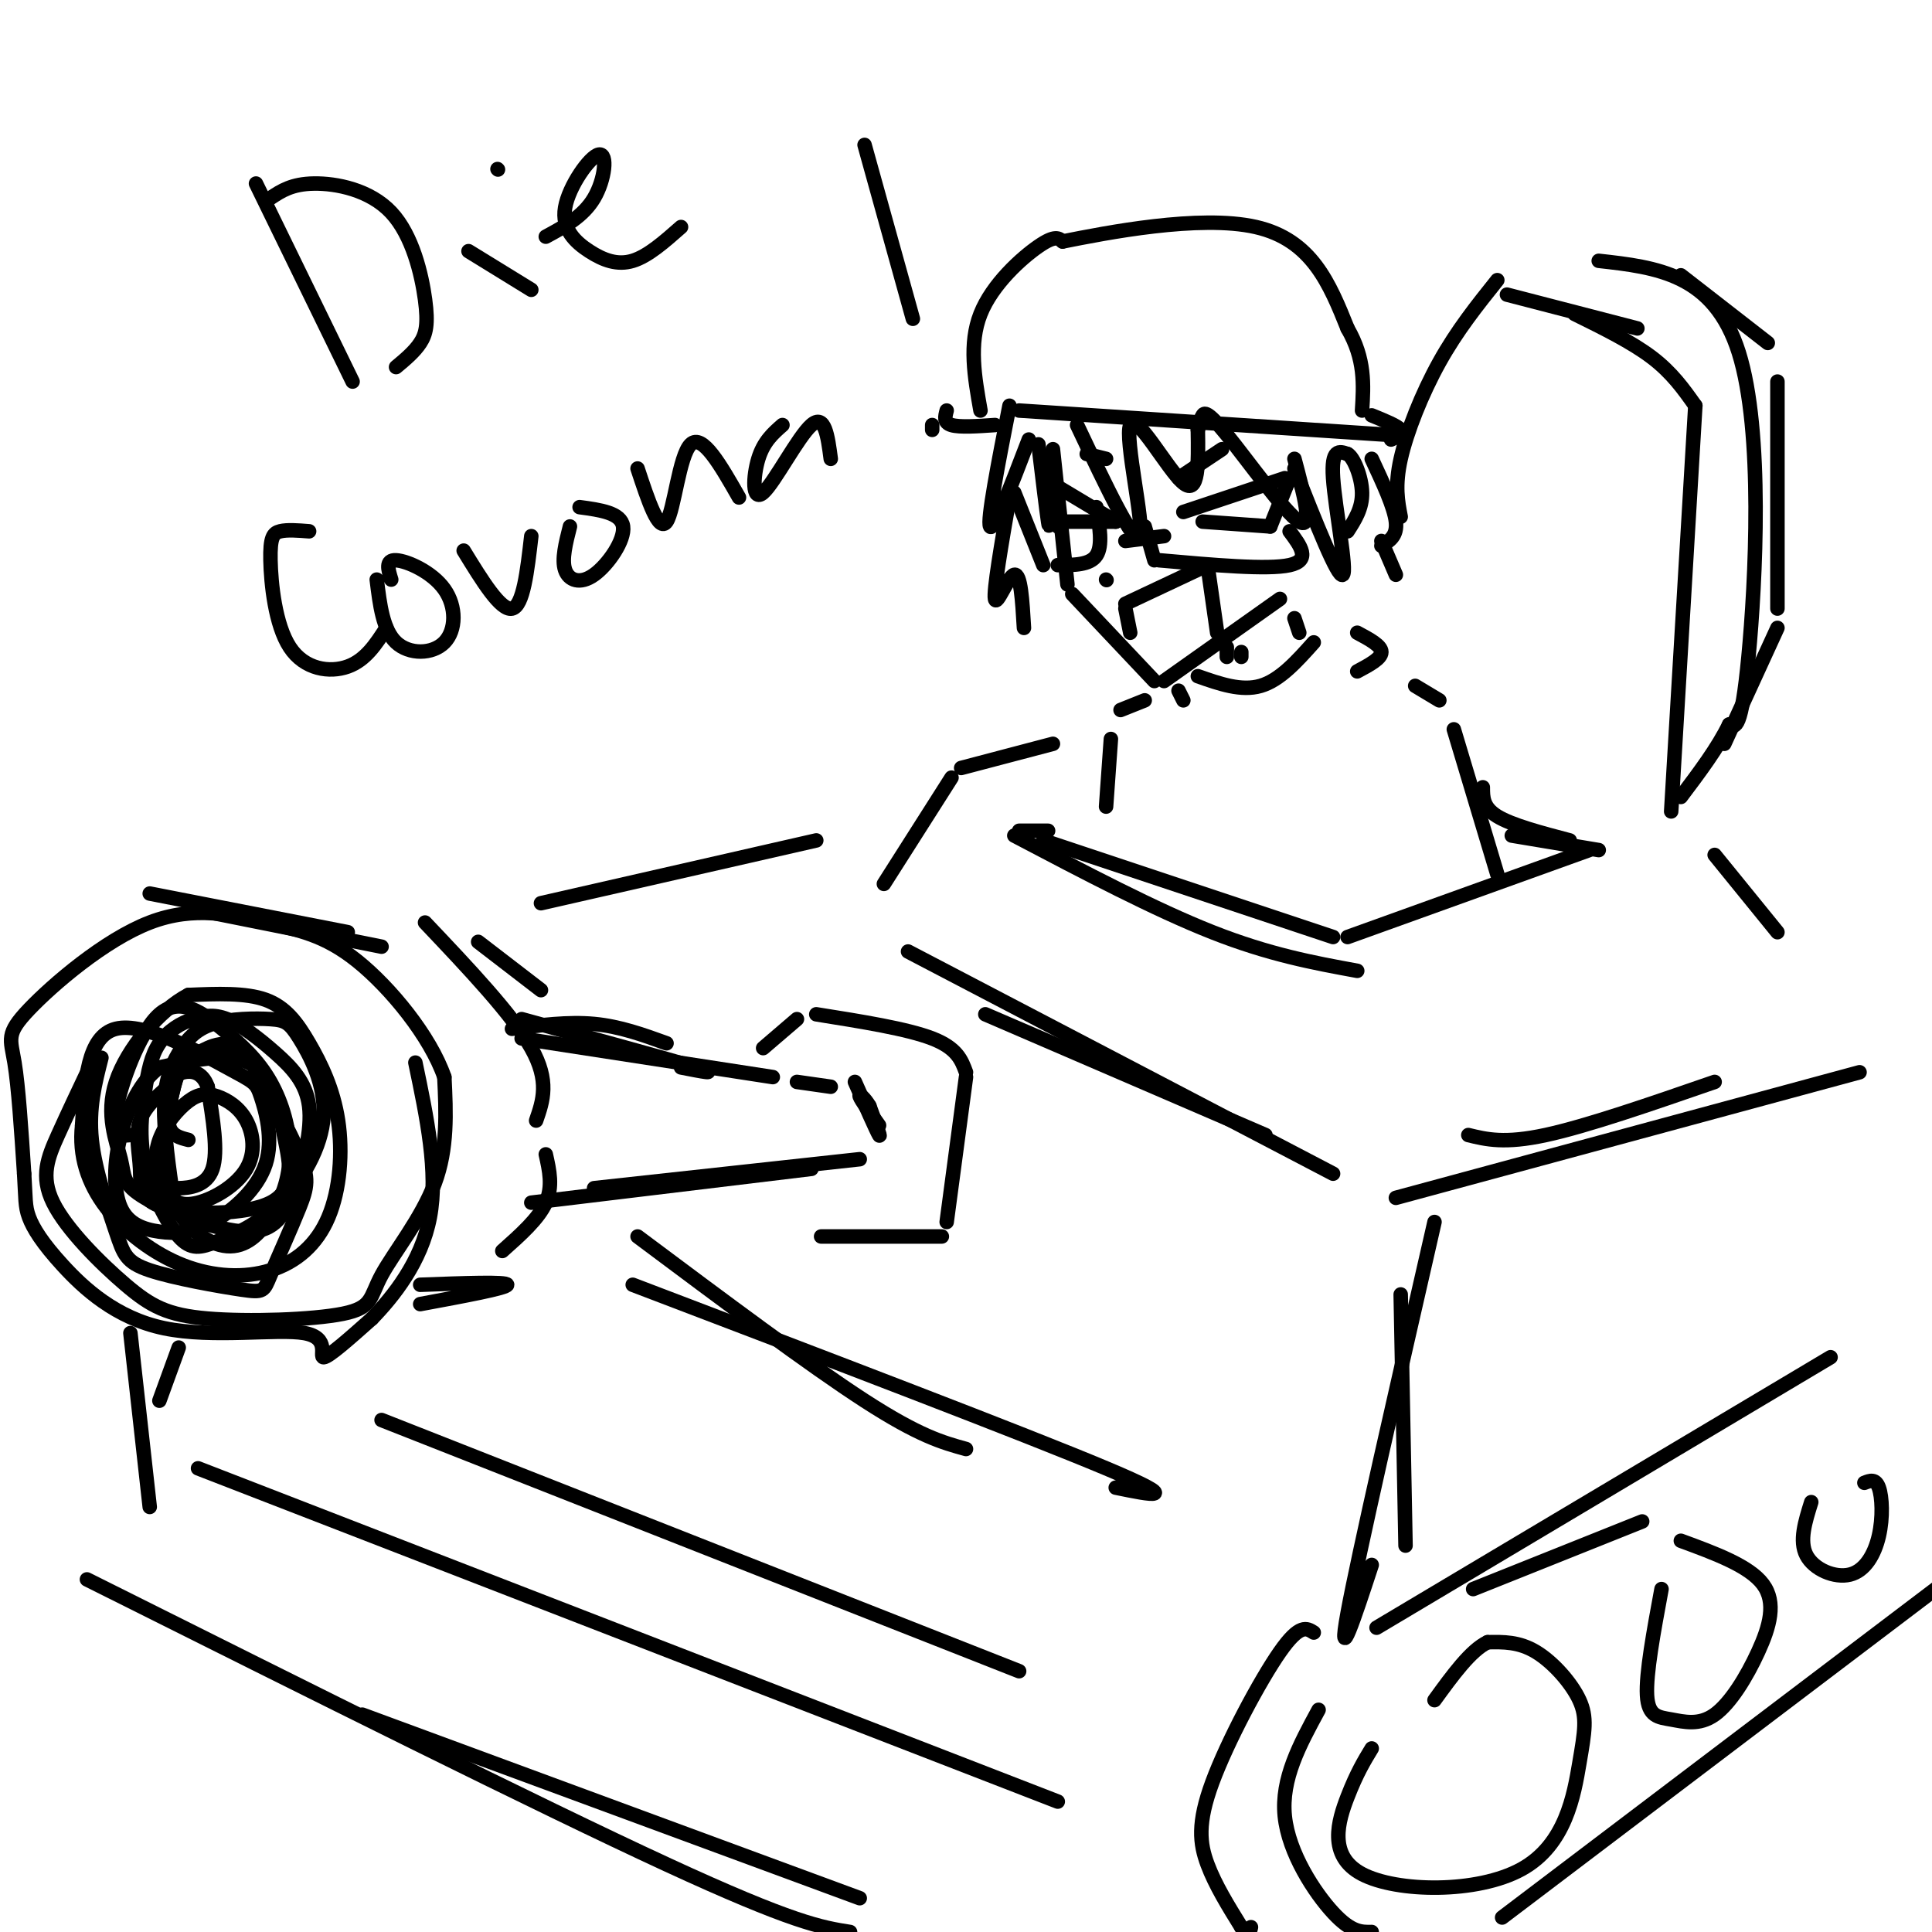 <svg viewBox='0 0 400 400' version='1.1' xmlns='http://www.w3.org/2000/svg' xmlns:xlink='http://www.w3.org/1999/xlink'><g fill='none' stroke='rgb(0,0,0)' stroke-width='3' stroke-linecap='round' stroke-linejoin='round'><path d='M218,93c0.000,0.000 3.000,28.000 3,28'/><path d='M222,123c0.000,0.000 17.000,18.000 17,18'/><path d='M241,141c0.000,0.000 24.000,-17.000 24,-17'/><path d='M229,120c0.000,0.000 0.100,0.100 0.1,0.1'/><path d='M234,131c0.000,0.000 -1.000,-5.000 -1,-5'/><path d='M233,125c0.000,0.000 17.000,-8.000 17,-8'/><path d='M250,117c0.000,0.000 2.000,14.000 2,14'/><path d='M216,99c0.000,0.000 15.000,9.000 15,9'/><path d='M231,108c0.000,0.000 -11.000,0.000 -11,0'/><path d='M245,106c0.000,0.000 21.000,-7.000 21,-7'/><path d='M267,99c0.000,0.000 -4.000,10.000 -4,10'/><path d='M263,109c0.000,0.000 -14.000,-1.000 -14,-1'/><path d='M217,100c0.000,0.000 2.000,9.000 2,9'/><path d='M225,94c0.000,0.000 4.000,1.000 4,1'/><path d='M244,99c0.000,0.000 9.000,-6.000 9,-6'/><path d='M209,84c-2.333,11.917 -4.667,23.833 -4,25c0.667,1.167 4.333,-8.417 8,-18'/><path d='M215,92c0.833,6.917 1.667,13.833 2,16c0.333,2.167 0.167,-0.417 0,-3'/><path d='M223,88c6.030,12.744 12.060,25.488 13,23c0.940,-2.488 -3.208,-20.208 -2,-23c1.208,-2.792 7.774,9.345 11,12c3.226,2.655 3.113,-4.173 3,-11'/><path d='M248,89c0.630,-2.295 0.705,-2.533 1,-3c0.295,-0.467 0.810,-1.164 5,4c4.190,5.164 12.054,16.190 15,18c2.946,1.810 0.973,-5.595 -1,-13'/><path d='M268,97c4.511,11.400 9.022,22.800 10,22c0.978,-0.800 -1.578,-13.800 -2,-20c-0.422,-6.200 1.289,-5.600 3,-5'/><path d='M279,94c1.267,0.644 2.933,4.756 3,8c0.067,3.244 -1.467,5.622 -3,8'/><path d='M211,85c0.000,0.000 76.000,5.000 76,5'/><path d='M206,88c-3.667,0.250 -7.333,0.500 -9,0c-1.667,-0.500 -1.333,-1.750 -1,-3'/><path d='M203,85c-1.222,-6.911 -2.444,-13.822 0,-20c2.444,-6.178 8.556,-11.622 12,-14c3.444,-2.378 4.222,-1.689 5,-1'/><path d='M220,50c8.822,-1.756 28.378,-5.644 40,-3c11.622,2.644 15.311,11.822 19,21'/><path d='M279,68c3.667,6.333 3.333,11.667 3,17'/><path d='M284,86c2.667,1.083 5.333,2.167 6,3c0.667,0.833 -0.667,1.417 -2,2'/><path d='M284,95c2.333,5.000 4.667,10.000 5,13c0.333,3.000 -1.333,4.000 -3,5'/><path d='M209,103c-1.667,9.667 -3.333,19.333 -3,21c0.333,1.667 2.667,-4.667 4,-5c1.333,-0.333 1.667,5.333 2,11'/><path d='M254,134c0.000,0.000 0.000,2.000 0,2'/><path d='M237,109c0.000,0.000 2.000,7.000 2,7'/><path d='M240,116c11.250,1.000 22.500,2.000 27,1c4.500,-1.000 2.250,-4.000 0,-7'/><path d='M241,111c0.000,0.000 -8.000,1.000 -8,1'/><path d='M227,105c0.667,4.000 1.333,8.000 0,10c-1.333,2.000 -4.667,2.000 -8,2'/><path d='M216,117c0.000,0.000 -6.000,-15.000 -6,-15'/><path d='M286,112c0.000,0.000 3.000,7.000 3,7'/><path d='M257,135c0.000,0.000 0.000,1.000 0,1'/><path d='M268,128c0.000,0.000 1.000,3.000 1,3'/><path d='M248,140c4.500,1.583 9.000,3.167 13,2c4.000,-1.167 7.500,-5.083 11,-9'/><path d='M281,131c2.500,1.333 5.000,2.667 5,4c0.000,1.333 -2.500,2.667 -5,4'/><path d='M244,143c0.000,0.000 1.000,2.000 1,2'/><path d='M293,142c0.000,0.000 5.000,3.000 5,3'/><path d='M301,151c0.000,0.000 9.000,30.000 9,30'/><path d='M237,145c0.000,0.000 -5.000,2.000 -5,2'/><path d='M230,153c0.000,0.000 -1.000,14.000 -1,14'/><path d='M217,172c0.000,0.000 -6.000,0.000 -6,0'/><path d='M210,173c14.583,7.667 29.167,15.333 41,20c11.833,4.667 20.917,6.333 30,8'/><path d='M216,174c0.000,0.000 60.000,20.000 60,20'/><path d='M279,194c0.000,0.000 50.000,-18.000 50,-18'/><path d='M331,176c0.000,0.000 -18.000,-3.000 -18,-3'/><path d='M307,163c0.000,2.083 0.000,4.167 3,6c3.000,1.833 9.000,3.417 15,5'/><path d='M290,107c-0.622,-3.222 -1.244,-6.444 0,-12c1.244,-5.556 4.356,-13.444 8,-20c3.644,-6.556 7.822,-11.778 12,-17'/><path d='M331,54c11.933,1.333 23.867,2.667 29,19c5.133,16.333 3.467,47.667 2,63c-1.467,15.333 -2.733,14.667 -4,14'/><path d='M358,150c-2.333,4.833 -6.167,9.917 -10,15'/><path d='M346,168c0.000,0.000 5.000,-84.000 5,-84'/><path d='M351,84c-2.417,-3.417 -4.833,-6.833 -9,-10c-4.167,-3.167 -10.083,-6.083 -16,-9'/><path d='M312,61c0.000,0.000 27.000,7.000 27,7'/><path d='M348,57c0.000,0.000 18.000,14.000 18,14'/><path d='M368,79c0.000,0.000 0.000,47.000 0,47'/><path d='M368,130c0.000,0.000 -11.000,24.000 -11,24'/><path d='M218,154c0.000,0.000 -19.000,5.000 -19,5'/><path d='M197,161c0.000,0.000 -14.000,22.000 -14,22'/><path d='M188,197c0.000,0.000 88.000,46.000 88,46'/><path d='M204,210c0.000,0.000 58.000,25.000 58,25'/><path d='M289,248c0.000,0.000 96.000,-26.000 96,-26'/><path d='M304,235c3.750,0.917 7.500,1.833 16,0c8.500,-1.833 21.750,-6.417 35,-11'/><path d='M355,177c0.000,0.000 13.000,16.000 13,16'/><path d='M169,174c0.000,0.000 -57.000,13.000 -57,13'/><path d='M19,220c-2.470,5.213 -4.941,10.427 -7,15c-2.059,4.573 -3.707,8.506 -1,14c2.707,5.494 9.770,12.550 15,17c5.230,4.450 8.628,6.295 17,7c8.372,0.705 21.718,0.272 28,-1c6.282,-1.272 5.499,-3.381 8,-8c2.501,-4.619 8.286,-11.748 11,-19c2.714,-7.252 2.357,-14.626 2,-22'/><path d='M92,223c-2.900,-8.425 -11.149,-18.487 -18,-24c-6.851,-5.513 -12.303,-6.477 -19,-8c-6.697,-1.523 -14.641,-3.604 -24,0c-9.359,3.604 -20.135,12.893 -25,18c-4.865,5.107 -3.819,6.030 -3,11c0.819,4.970 1.409,13.985 2,23'/><path d='M5,243c0.329,5.204 0.150,6.715 1,9c0.850,2.285 2.728,5.344 7,10c4.272,4.656 10.939,10.908 21,13c10.061,2.092 23.516,0.025 29,1c5.484,0.975 2.995,4.993 4,5c1.005,0.007 5.502,-3.996 10,-8'/><path d='M77,273c4.356,-4.489 10.244,-11.711 12,-21c1.756,-9.289 -0.622,-20.644 -3,-32'/><path d='M36,224c-2.978,2.478 -5.956,4.956 -7,8c-1.044,3.044 -0.155,6.653 0,10c0.155,3.347 -0.423,6.433 5,8c5.423,1.567 16.848,1.616 22,-1c5.152,-2.616 4.030,-7.897 3,-13c-1.030,-5.103 -1.970,-10.028 -4,-13c-2.030,-2.972 -5.152,-3.992 -9,-4c-3.848,-0.008 -8.424,0.996 -13,2'/><path d='M33,221c-3.728,2.650 -6.548,8.276 -8,14c-1.452,5.724 -1.538,11.548 0,15c1.538,3.452 4.698,4.533 8,5c3.302,0.467 6.746,0.319 11,-2c4.254,-2.319 9.320,-6.809 11,-12c1.680,-5.191 -0.024,-11.082 -1,-14c-0.976,-2.918 -1.224,-2.863 -7,-6c-5.776,-3.137 -17.079,-9.468 -23,-8c-5.921,1.468 -6.461,10.734 -7,20'/><path d='M17,233c-0.677,6.261 1.129,11.915 5,17c3.871,5.085 9.805,9.603 16,12c6.195,2.397 12.651,2.673 18,1c5.349,-1.673 9.591,-5.296 12,-11c2.409,-5.704 2.986,-13.488 2,-20c-0.986,-6.512 -3.535,-11.753 -6,-16c-2.465,-4.247 -4.847,-7.499 -9,-9c-4.153,-1.501 -10.076,-1.250 -16,-1'/><path d='M39,206c-5.933,3.045 -12.766,11.157 -15,18c-2.234,6.843 0.132,12.417 1,16c0.868,3.583 0.239,5.175 5,8c4.761,2.825 14.911,6.882 21,7c6.089,0.118 8.115,-3.703 10,-9c1.885,-5.297 3.629,-12.069 3,-17c-0.629,-4.931 -3.631,-8.020 -7,-11c-3.369,-2.980 -7.105,-5.851 -10,-7c-2.895,-1.149 -4.947,-0.574 -7,0'/><path d='M40,211c-2.511,0.707 -5.287,2.473 -7,5c-1.713,2.527 -2.361,5.814 -3,10c-0.639,4.186 -1.269,9.273 0,15c1.269,5.727 4.436,12.096 7,15c2.564,2.904 4.525,2.344 8,1c3.475,-1.344 8.465,-3.471 13,-8c4.535,-4.529 8.615,-11.461 9,-18c0.385,-6.539 -2.925,-12.686 -5,-16c-2.075,-3.314 -2.915,-3.794 -6,-4c-3.085,-0.206 -8.414,-0.138 -12,1c-3.586,1.138 -5.427,3.345 -7,6c-1.573,2.655 -2.878,5.759 -3,11c-0.122,5.241 0.939,12.621 2,20'/><path d='M36,249c2.329,5.340 7.151,8.691 11,9c3.849,0.309 6.726,-2.423 9,-6c2.274,-3.577 3.944,-7.998 4,-13c0.056,-5.002 -1.502,-10.583 -4,-15c-2.498,-4.417 -5.938,-7.668 -10,-11c-4.062,-3.332 -8.748,-6.743 -13,-3c-4.252,3.743 -8.072,14.641 -9,20c-0.928,5.359 1.036,5.180 3,5'/><path d='M21,219c-1.344,5.244 -2.687,10.488 -2,17c0.687,6.512 3.406,14.291 5,19c1.594,4.709 2.064,6.348 7,8c4.936,1.652 14.339,3.318 19,4c4.661,0.682 4.579,0.379 6,-3c1.421,-3.379 4.344,-9.833 6,-14c1.656,-4.167 2.045,-6.048 0,-11c-2.045,-4.952 -6.522,-12.976 -11,-21'/><path d='M51,218c-3.715,-3.392 -7.502,-1.371 -10,0c-2.498,1.371 -3.705,2.093 -5,7c-1.295,4.907 -2.677,13.998 -2,19c0.677,5.002 3.412,5.916 7,5c3.588,-0.916 8.029,-3.663 10,-7c1.971,-3.337 1.472,-7.266 0,-10c-1.472,-2.734 -3.917,-4.273 -6,-5c-2.083,-0.727 -3.803,-0.642 -6,1c-2.197,1.642 -4.870,4.841 -6,8c-1.130,3.159 -0.715,6.280 0,8c0.715,1.720 1.731,2.040 4,2c2.269,-0.040 5.791,-0.440 7,-4c1.209,-3.560 0.104,-10.280 -1,-17'/><path d='M43,225c-1.195,-3.373 -3.681,-3.306 -5,-3c-1.319,0.306 -1.470,0.852 -2,3c-0.530,2.148 -1.437,5.900 -1,8c0.437,2.100 2.219,2.550 4,3'/><path d='M31,185c0.000,0.000 41.000,8.000 41,8'/><path d='M39,188c0.000,0.000 40.000,8.000 40,8'/><path d='M99,195c0.000,0.000 13.000,10.000 13,10'/><path d='M88,191c9.083,9.583 18.167,19.167 22,26c3.833,6.833 2.417,10.917 1,15'/><path d='M113,239c0.750,3.333 1.500,6.667 0,10c-1.500,3.333 -5.250,6.667 -9,10'/><path d='M87,270c9.000,-1.667 18.000,-3.333 18,-4c0.000,-0.667 -9.000,-0.333 -18,0'/><path d='M106,213c5.833,-0.750 11.667,-1.500 17,-1c5.333,0.500 10.167,2.250 15,4'/><path d='M108,211c15.250,4.167 30.500,8.333 36,10c5.500,1.667 1.250,0.833 -3,0'/><path d='M108,215c0.000,0.000 52.000,8.000 52,8'/><path d='M110,249c0.000,0.000 58.000,-7.000 58,-7'/><path d='M123,246c0.000,0.000 55.000,-6.000 55,-6'/><path d='M165,224c0.000,0.000 7.000,1.000 7,1'/><path d='M177,224c2.250,5.083 4.500,10.167 5,11c0.500,0.833 -0.750,-2.583 -2,-6'/><path d='M180,229c-0.933,-1.644 -2.267,-2.756 -2,-2c0.267,0.756 2.133,3.378 4,6'/><path d='M132,256c17.833,13.333 35.667,26.667 47,34c11.333,7.333 16.167,8.667 21,10'/><path d='M131,266c40.667,15.500 81.333,31.000 98,38c16.667,7.000 9.333,5.500 2,4'/><path d='M297,253c-7.917,34.583 -15.833,69.167 -18,81c-2.167,11.833 1.417,0.917 5,-10'/><path d='M290,268c0.000,0.000 1.000,52.000 1,52'/><path d='M285,337c0.000,0.000 94.000,-56.000 94,-56'/><path d='M305,329c0.000,0.000 35.000,-14.000 35,-14'/><path d='M37,279c0.000,0.000 -4.000,11.000 -4,11'/><path d='M27,276c0.000,0.000 4.000,36.000 4,36'/><path d='M18,327c46.833,23.417 93.667,46.833 120,59c26.333,12.167 32.167,13.083 38,14'/><path d='M272,338c-1.446,-0.935 -2.893,-1.869 -7,4c-4.107,5.869 -10.875,18.542 -14,27c-3.125,8.458 -2.607,12.702 -1,17c1.607,4.298 4.304,8.649 7,13'/><path d='M257,399c1.500,2.167 1.750,1.083 2,0'/><path d='M273,354c-3.889,7.156 -7.778,14.311 -7,22c0.778,7.689 6.222,15.911 10,20c3.778,4.089 5.889,4.044 8,4'/><path d='M311,397c0.000,0.000 95.000,-72.000 95,-72'/><path d='M284,362c-1.545,2.540 -3.090,5.080 -5,10c-1.910,4.920 -4.184,12.218 3,16c7.184,3.782 23.825,4.046 33,-1c9.175,-5.046 10.882,-15.404 12,-22c1.118,-6.596 1.647,-9.430 0,-13c-1.647,-3.570 -5.471,-7.877 -9,-10c-3.529,-2.123 -6.765,-2.061 -10,-2'/><path d='M308,340c-3.500,1.667 -7.250,6.833 -11,12'/><path d='M344,329c-1.625,8.781 -3.250,17.562 -3,22c0.250,4.438 2.374,4.532 5,5c2.626,0.468 5.756,1.311 9,-1c3.244,-2.311 6.604,-7.776 9,-13c2.396,-5.224 3.827,-10.207 1,-14c-2.827,-3.793 -9.914,-6.397 -17,-9'/><path d='M375,311c-1.265,4.032 -2.530,8.064 -1,11c1.530,2.936 5.853,4.777 9,4c3.147,-0.777 5.116,-4.171 6,-8c0.884,-3.829 0.681,-8.094 0,-10c-0.681,-1.906 -1.841,-1.453 -3,-1'/><path d='M79,294c0.000,0.000 132.000,52.000 132,52'/><path d='M41,304c0.000,0.000 178.000,69.000 178,69'/><path d='M75,355c0.000,0.000 103.000,38.000 103,38'/><path d='M158,217c0.000,0.000 7.000,-6.000 7,-6'/><path d='M169,210c9.417,1.500 18.833,3.000 24,5c5.167,2.000 6.083,4.500 7,7'/><path d='M200,223c0.000,0.000 -4.000,30.000 -4,30'/><path d='M195,256c0.000,0.000 -25.000,0.000 -25,0'/><path d='M53,38c0.000,0.000 20.000,41.000 20,41'/><path d='M56,41c2.204,-1.466 4.408,-2.931 9,-3c4.592,-0.069 11.571,1.260 16,6c4.429,4.740 6.308,12.892 7,18c0.692,5.108 0.198,7.174 -1,9c-1.198,1.826 -3.099,3.413 -5,5'/><path d='M97,52c0.000,0.000 13.000,8.000 13,8'/><path d='M103,35c0.000,0.000 0.100,0.100 0.1,0.1'/><path d='M113,49c3.875,-2.094 7.750,-4.188 10,-8c2.250,-3.812 2.874,-9.342 1,-9c-1.874,0.342 -6.244,6.556 -7,11c-0.756,4.444 2.104,7.120 5,9c2.896,1.880 5.827,2.966 9,2c3.173,-0.966 6.586,-3.983 10,-7'/><path d='M64,110c-2.271,-0.179 -4.542,-0.357 -6,0c-1.458,0.357 -2.102,1.250 -2,6c0.102,4.750 0.951,13.356 4,18c3.049,4.644 8.300,5.327 12,4c3.700,-1.327 5.850,-4.663 8,-8'/><path d='M78,120c0.636,5.215 1.273,10.431 4,13c2.727,2.569 7.545,2.493 10,0c2.455,-2.493 2.545,-7.402 0,-11c-2.545,-3.598 -7.727,-5.885 -10,-6c-2.273,-0.115 -1.636,1.943 -1,4'/><path d='M96,114c3.833,6.250 7.667,12.500 10,12c2.333,-0.500 3.167,-7.750 4,-15'/><path d='M118,109c-0.869,3.417 -1.738,6.833 -1,9c0.738,2.167 3.083,3.083 6,1c2.917,-2.083 6.405,-7.167 6,-10c-0.405,-2.833 -4.702,-3.417 -9,-4'/><path d='M132,97c2.200,6.667 4.400,13.333 6,11c1.600,-2.333 2.600,-13.667 5,-16c2.400,-2.333 6.200,4.333 10,11'/><path d='M162,88c-1.952,1.708 -3.905,3.417 -5,7c-1.095,3.583 -1.333,9.042 1,7c2.333,-2.042 7.238,-11.583 10,-14c2.762,-2.417 3.381,2.292 4,7'/><path d='M179,30c0.000,0.000 10.000,36.000 10,36'/><path d='M193,88c0.000,0.000 0.000,1.000 0,1'/></g>
</svg>